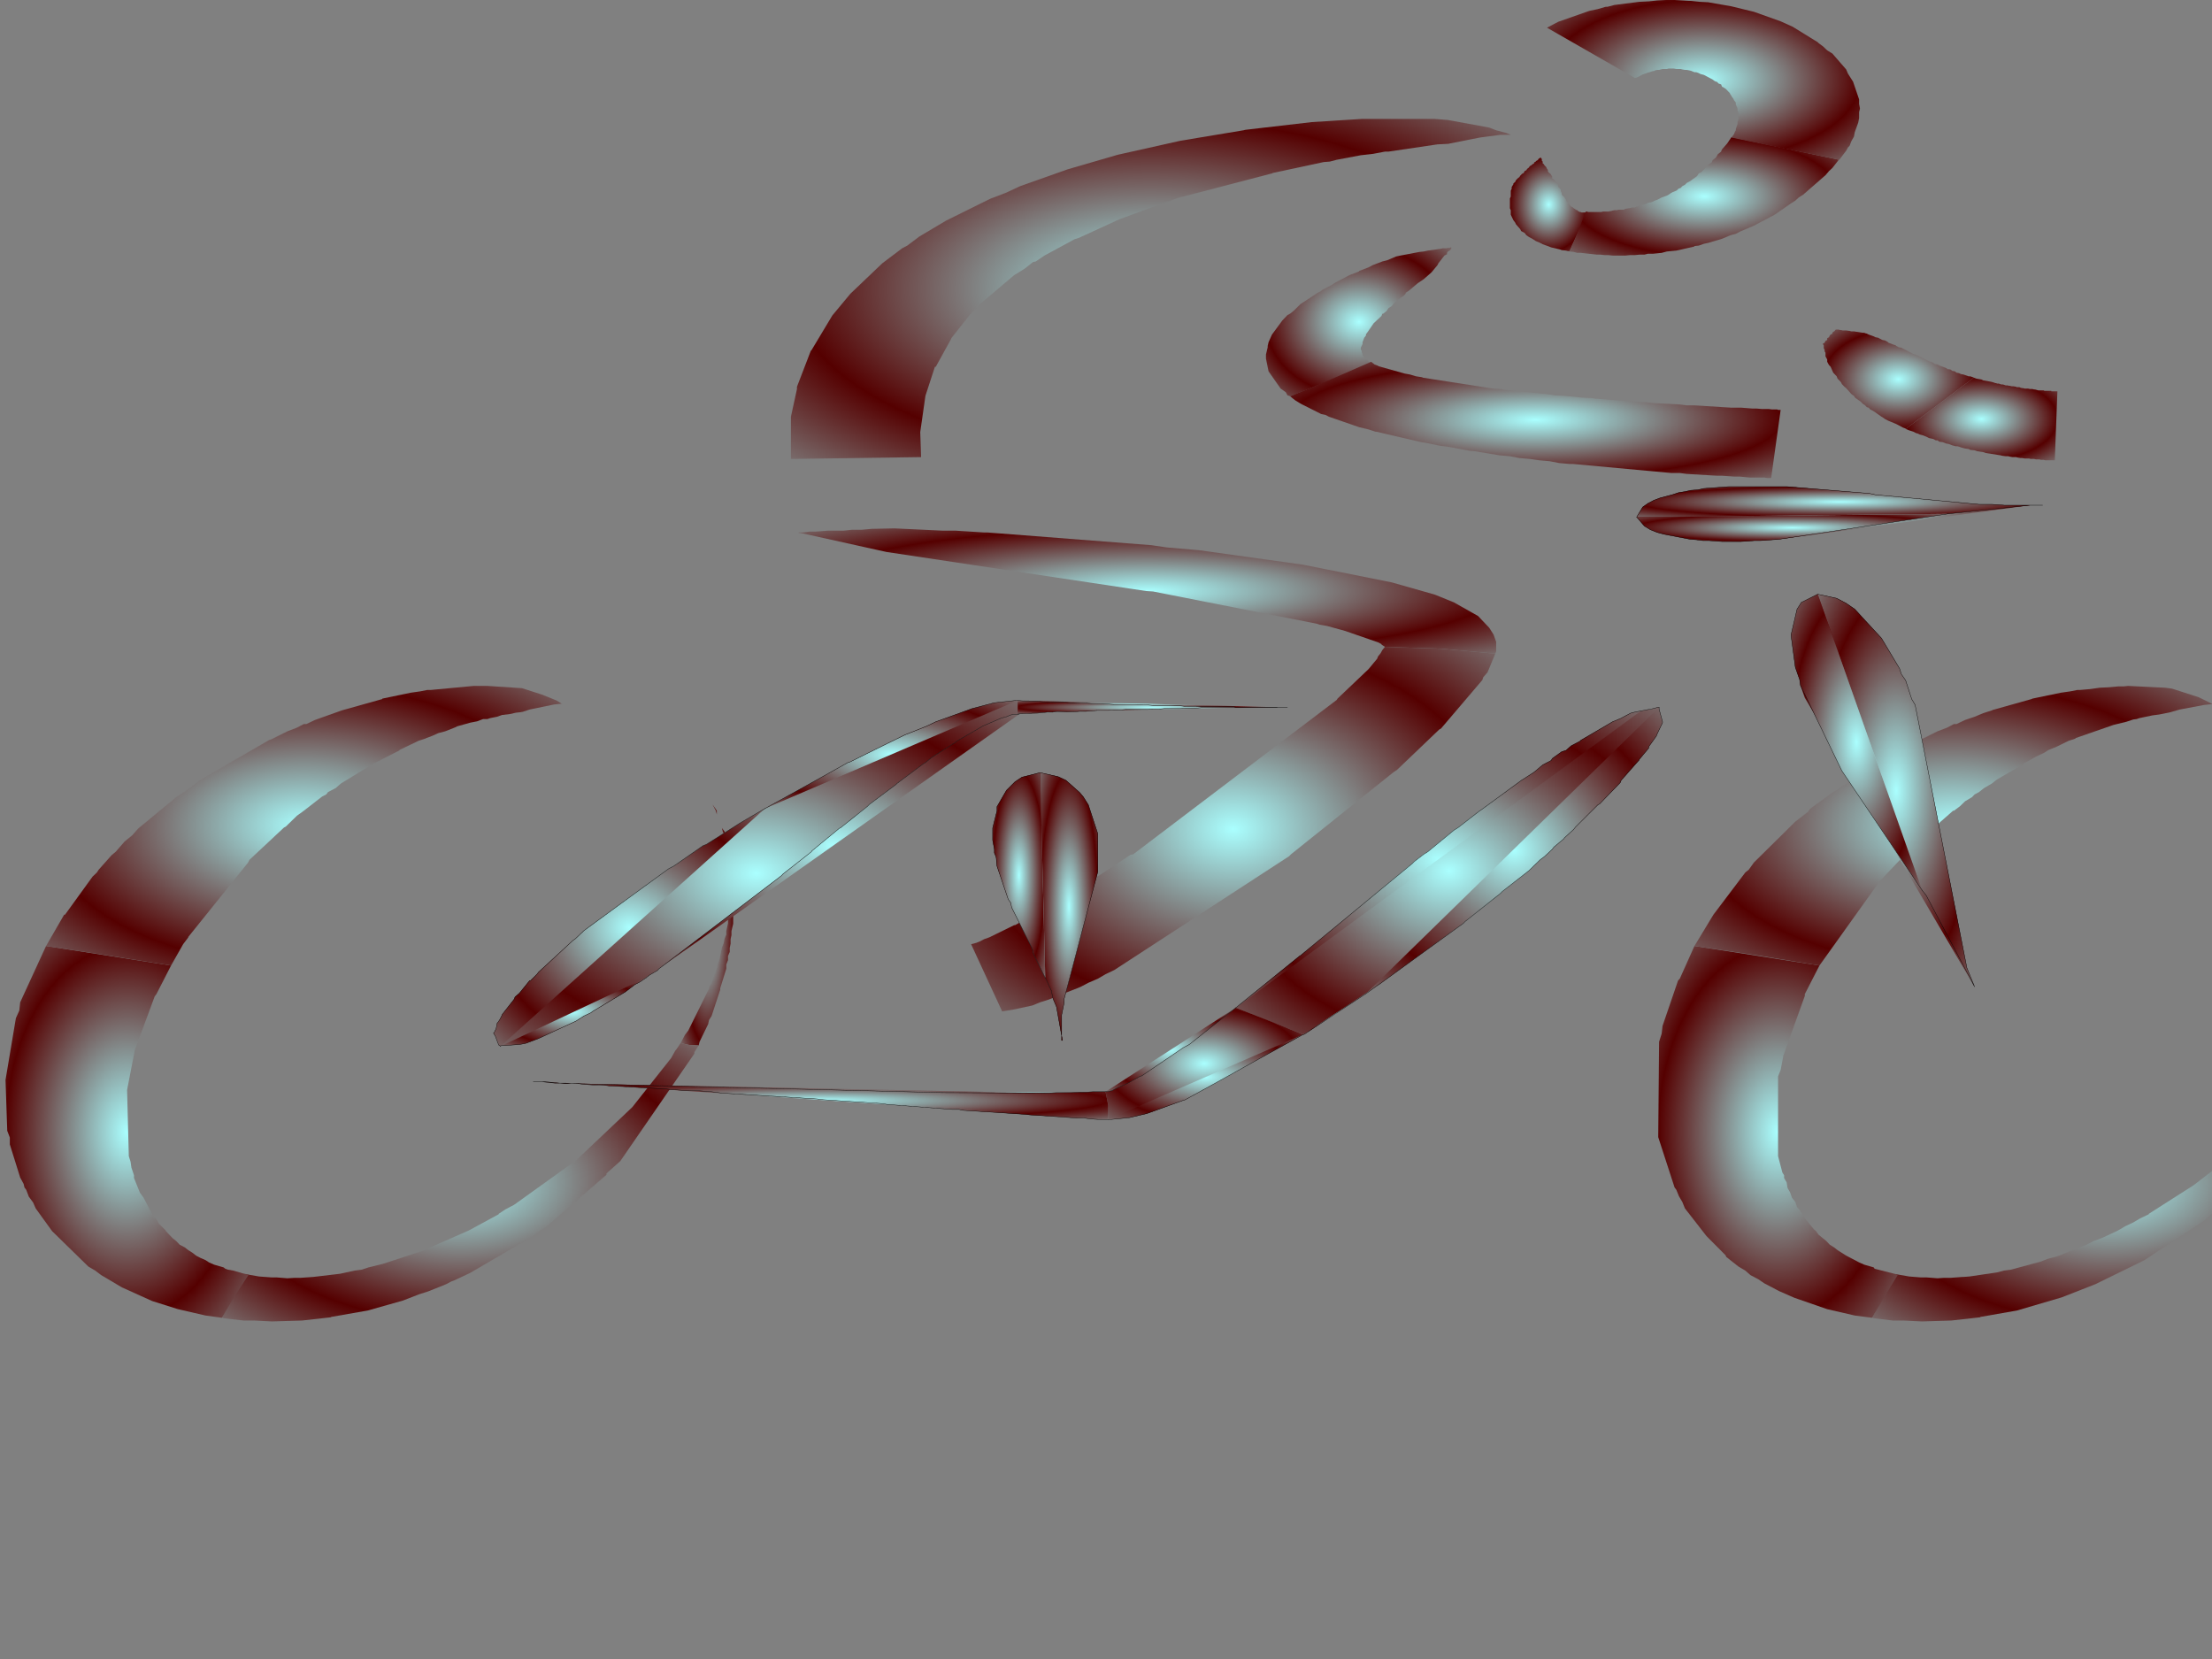 <?xml version="1.0"?><svg width="800" height="600" xmlns="http://www.w3.org/2000/svg">
 <rect width="100%" height="100%" fill="#808080" stroke="none"/>
 <title>Cyc6</title>
 <defs>
  <radialGradient spreadMethod="pad" id="svg_1">
   <stop offset="0" stop-color="#00ffff"/>
   <stop offset="1" stop-color="#ff0000"/>
  </radialGradient>
  <radialGradient r="0.5" cy="0.5" cx="0.5" spreadMethod="reflect" id="svg_2">
   <stop offset="0" stop-color="#00ffff"/>
   <stop offset="1" stop-color="#ff0000"/>
  </radialGradient>
  <radialGradient r="0.5" cy="0.5" cx="0.5" spreadMethod="pad" id="svg_3">
   <stop offset="0" stop-color="#00ffff"/>
   <stop offset="1" stop-color="#ff0000"/>
  </radialGradient>
  <radialGradient r="0.5" cy="0.5" cx="0.5" spreadMethod="reflect" id="svg_4">
   <stop offset="0" stop-color="#00ffff"/>
   <stop offset="1" stop-color="#ff0000"/>
  </radialGradient>
  <radialGradient spreadMethod="reflect" id="svg_5">
   <stop offset="0" stop-color="#00ff00"/>
   <stop offset="1" stop-color="#ff00ff"/>
  </radialGradient>
  <radialGradient spreadMethod="reflect" id="svg_6">
   <stop offset="0" stop-color="#ffff00"/>
   <stop offset="1" stop-color="#0000ff"/>
  </radialGradient>
  <radialGradient spreadMethod="reflect" id="svg_7">
   <stop offset="0" stop-color="#ff7f00"/>
   <stop offset="1" stop-color="#0080ff"/>
  </radialGradient>
  <radialGradient spreadMethod="pad" id="svg_8">
   <stop offset="0" stop-color="#7fff00"/>
   <stop offset="1" stop-color="#8000ff"/>
  </radialGradient>
  <radialGradient r="0.5" cy="0.5" cx="0.5" spreadMethod="repeat" id="svg_9">
   <stop offset="0" stop-color="#7fff00"/>
   <stop offset="1" stop-color="#8000ff"/>
  </radialGradient>
  <radialGradient r="0.5" cy="0.5" cx="0.5" spreadMethod="reflect" id="svg_10">
   <stop offset="0.504" stop-color="#7fff00"/>
   <stop offset="1" stop-color="#8000ff"/>
  </radialGradient>
  <radialGradient r="0.5" cy="0.5" cx="0.5" spreadMethod="reflect" id="svg_11">
   <stop offset="0.129" stop-color="#7fff00"/>
   <stop offset="1" stop-color="#8000ff"/>
  </radialGradient>
  <radialGradient spreadMethod="reflect" id="svg_12">
   <stop offset="0.316" stop-color="#ffff00"/>
   <stop offset="1" stop-color="#0000ff"/>
  </radialGradient>
  <radialGradient spreadMethod="pad" id="svg_14">
   <stop offset="0" stop-color="#ffff00"/>
   <stop offset="1" stop-color="#0000ff"/>
  </radialGradient>
  <radialGradient spreadMethod="pad" id="svg_15">
   <stop offset="0" stop-color="#ffff00"/>
   <stop offset="1" stop-color="#0000ff"/>
  </radialGradient>
  <radialGradient r="0.5" cy="0.5" cx="0.5" spreadMethod="reflect" id="svg_16">
   <stop offset="0.273" stop-color="#ffff00"/>
   <stop offset="1" stop-color="#0000ff"/>
  </radialGradient>
  <radialGradient r="0.5" cy="0.5" cx="0.5" spreadMethod="reflect" id="svg_17">
   <stop offset="0.113" stop-color="#ffff00"/>
   <stop offset="1" stop-color="#0000ff"/>
  </radialGradient>
  <radialGradient r="0.5" cy="0.5" cx="0.5" spreadMethod="reflect" id="svg_18">
   <stop offset="0" stop-color="#ffff00"/>
   <stop offset="1" stop-color="#0000ff"/>
  </radialGradient>
  <radialGradient r="0.5" cy="0.5" cx="0.5" spreadMethod="reflect" id="svg_19">
   <stop offset="0" stop-color="#ffff00"/>
   <stop offset="0.789" stop-color="#0000ff"/>
  </radialGradient>
  <radialGradient r="0.5" cy="0.5" cx="0.5" spreadMethod="reflect" id="svg_20">
   <stop offset="0" stop-color="#ffff00"/>
   <stop offset="0.477" stop-color="#0000ff"/>
  </radialGradient>
  <radialGradient r="0.5" cy="0.5" cx="0.5" spreadMethod="reflect" id="svg_21">
   <stop offset="0" stop-color="#ffff00"/>
   <stop offset="1" stop-color="#0000ff"/>
  </radialGradient>
  <radialGradient r="0.5" cy="0.5" cx="0.5" spreadMethod="pad" id="svg_22">
   <stop offset="0" stop-color="#ffff00"/>
   <stop offset="1" stop-color="#0000ff"/>
  </radialGradient>
  <radialGradient spreadMethod="pad" id="svg_23">
   <stop offset="0" stop-color="#ff0000"/>
   <stop offset="1" stop-color="#00ffff"/>
  </radialGradient>
  <radialGradient spreadMethod="pad" id="svg_24">
   <stop offset="0" stop-color="#bfbfbf"/>
   <stop offset="1" stop-color="#404040"/>
  </radialGradient>
  <radialGradient r="0.5" cy="0.5" cx="0.5" spreadMethod="reflect" id="svg_25">
   <stop offset="0" stop-color="#bfbfbf"/>
   <stop offset="1" stop-color="#404040"/>
  </radialGradient>
  <radialGradient spreadMethod="reflect" id="svg_26">
   <stop offset="0" stop-color="#7f7f7f"/>
   <stop offset="1" stop-color="#808080"/>
  </radialGradient>
  <radialGradient spreadMethod="reflect" id="svg_27">
   <stop offset="0" stop-color="#3f3f3f"/>
   <stop offset="1" stop-color="#c0c0c0"/>
  </radialGradient>
  <radialGradient spreadMethod="reflect" id="svg_28">
   <stop offset="0" stop-color="#000000"/>
   <stop offset="1" stop-color="#ffffff"/>
  </radialGradient>
  <radialGradient r="0.5" cy="0.5" cx="0.5" spreadMethod="reflect" id="svg_29">
   <stop offset="0" stop-color="#ffffff"/>
   <stop offset="1" stop-color="#000000"/>
  </radialGradient>
  <radialGradient spreadMethod="reflect" id="svg_30">
   <stop offset="0" stop-color="#aaffff"/>
   <stop offset="1" stop-color="#550000"/>
  </radialGradient>
 </defs>
 <g>
  <title>Layer 1</title>
  <g externalResourcesRequired="false" id="g3">
   <polygon fill="url(#svg_30)" id="polygon5" points="557.316,56.968 557.316,57.296 557.628,57.46 557.628,58.117 557.938,58.446 557.938,59.102 558.251,59.267 558.562,59.759 559.189,60.415 559.499,61.073 559.809,61.401 559.809,61.894 560.123,62.386 560.747,62.879 561.37,63.863 561.37,64.521 561.994,64.848 562.307,65.341 562.927,65.998 563.241,66.49 563.554,66.819 563.554,67.64 564.174,68.132 564.485,68.624 564.485,69.117 564.8,69.773 564.8,70.266 565.114,70.759 565.734,71.251 566.359,72.237 566.359,72.565 567.294,73.55 567.604,74.042 568.231,74.699 568.851,75.027 569.165,75.356 569.788,75.685 569.788,75.848 570.413,76.013 570.725,76.34 571.347,76.669 571.659,76.669 571.974,76.833 573.531,76.833 573.843,76.669 573.843,76.669 574.153,76.669 567.604,90.953 567.604,90.788 566.985,90.788 566.359,90.624 564.8,90.46 564.485,90.295 561.06,89.475 557.938,88.326 556.693,87.669 555.447,87.176 554.198,86.355 552.95,85.699 552.015,85.041 551.393,84.221 550.148,83.565 549.835,82.907 548.275,81.102 547.961,80.446 547.337,79.624 546.402,77.654 546.402,76.013 546.09,75.356 546.09,71.744 546.402,71.087 546.402,68.953 546.716,68.296 546.716,67.64 547.337,66.654 547.337,66.327 547.961,65.833 548.275,65.176 548.901,64.521 549.521,64.027 549.835,63.535 550.458,62.879 551.08,62.55 551.393,61.894 552.015,61.565 552.327,61.073 552.95,60.581 553.266,60.088 553.885,59.759 554.198,59.431 554.824,59.102 554.824,58.774 555.447,58.446 555.447,58.281 556.071,57.954 556.381,57.625 556.381,57.46 557.006,57.133 557.006,56.968 557.316,56.968 " clip-rule="evenodd" fill-rule="evenodd"/>
   <polygon fill="url(#svg_30)" id="polygon7" points="570.725,83.728 573.531,76.505 574.464,76.669 579.143,76.669 579.767,76.505 581.637,76.505 582.574,76.34 583.821,76.013 584.756,76.013 585.378,75.848 587.248,75.848 587.872,75.519 589.747,75.192 590.369,75.027 591.303,75.027 591.926,74.699 592.86,74.371 593.487,74.206 594.419,74.042 595.358,73.713 595.98,73.386 596.605,73.221 596.915,73.221 597.85,72.892 598.473,72.565 599.41,72.237 600.969,71.416 602.837,70.759 603.462,70.431 604.396,69.773 605.023,69.445 606.272,68.953 606.894,68.46 606.894,68.296 607.829,67.968 608.452,67.311 609.385,66.819 610.01,66.161 611.258,65.506 613.754,63.7 614.376,62.714 615.623,62.058 615.623,61.894 617.182,60.415 617.807,59.595 619.054,58.774 619.364,57.954 620.611,56.968 621.236,55.82 622.482,54.833 622.482,54.669 622.796,54.013 624.667,51.879 626.224,49.581 665.2,57.789 664.889,57.954 662.707,60.744 661.457,61.894 660.21,63.371 652.106,70.431 650.543,71.416 649.297,72.565 647.741,73.55 647.741,73.55 641.816,77.654 634.02,81.759 632.771,82.251 632.459,82.415 629.344,83.728 627.785,84.549 625.912,85.041 622.796,86.355 617.807,87.832 616.246,88.161 614.376,88.818 612.817,88.982 612.817,89.146 606.272,90.624 602.837,90.953 600.969,91.445 597.85,91.773 595.98,91.773 594.736,92.101 592.86,92.101 591.303,92.265 589.432,92.265 587.872,92.43 583.199,92.43 581.637,92.265 580.39,92.265 578.831,92.101 577.584,92.101 571.659,91.445 570.413,91.445 569.165,91.117 567.604,90.953 570.725,83.728 570.725,83.728 " clip-rule="evenodd" fill-rule="evenodd"/>
   <polygon fill="url(#svg_30)" id="polygon9" points="645.867,53.848 626.224,49.745 627.158,48.431 627.469,47.61 627.785,47.118 627.785,46.626 628.407,44.82 628.407,44.162 628.719,43.178 628.719,40.551 628.407,40.058 628.407,39.237 627.785,37.76 627.785,37.103 627.158,36.282 626.846,35.625 626.224,34.805 626.224,34.641 625.912,34.312 625.599,33.655 624.353,32.342 623.733,31.85 622.796,31.357 622.482,30.536 621.548,30.208 620.922,29.551 620.611,29.551 619.989,29.223 619.364,28.73 616.246,27.089 615,26.761 614.376,26.431 613.441,26.103 612.817,26.103 612.817,26.103 611.571,25.611 610.946,25.447 610.01,25.282 609.385,25.282 608.452,25.118 607.829,24.955 606.272,24.955 605.335,24.79 603.462,24.79 602.837,24.955 601.282,24.955 600.034,25.282 599.41,25.282 598.473,25.447 598.473,25.611 597.537,25.775 596.605,26.103 595.98,26.268 594.109,26.924 592.239,27.909 591.303,28.238 559.499,10.015 563.554,7.881 574.777,3.94 577.896,3.283 580.7,2.463 581.323,2.463 583.821,1.806 592.86,0.656 596.293,0.492 599.41,0.164 602.528,0 605.645,0 610.946,0.328 611.571,0.328 614.688,0.656 617.807,0.821 626.224,2.298 634.33,4.269 643.995,7.716 648.364,9.686 657.404,15.269 657.716,15.596 659.277,16.745 660.834,18.223 662.707,19.372 667.694,25.118 668.318,26.596 670.19,29.551 672.37,35.955 672.37,37.596 672.682,39.237 672.37,40.551 672.37,42.685 672.058,44.327 670.813,47.774 670.502,49.416 669.566,51.058 668.941,52.7 668.318,53.356 667.694,54.506 665.2,57.789 645.867,53.848 645.867,53.848 " clip-rule="evenodd" fill-rule="evenodd"/>
   <polygon fill="url(#svg_30)" id="polygon11" points="546.402 48.76 542.662 48.76 535.179 49.745 523.642 52.043 523.328 52.043 519.899 52.208 502.129 54.834 500.881 54.834 496.514 55.654 492.151 56.148 483.419 57.789 480.927 58.446 478.742 58.61 460.345 62.55 460.033 62.714 426.049 71.58 421.995 73.057 421.372 73.221 404.846 79.296 390.191 86.027 388.633 86.519 377.719 92.43 374.602 94.565 373.667 94.728 370.548 97.191 366.807 99.489 354.023 110.325 352.152 112.458 351.218 113.279 344.046 122.309 344.046 122.473 338.433 132.654 338.122 132.654 334.691 143.16 332.819 156.293 333.132 165.322 286.051 165.979 286.051 150.711 288.233 140.697 288.233 139.876 293.221 126.906 293.535 126.579 301.017 114.101 307.565 106.22 319.1 95.22 326.273 89.803 328.145 88.818 332.509 85.534 342.174 79.788 358.077 71.908 363.688 69.773 368.989 67.311 386.137 61.237 404.224 55.983 426.986 50.895 426.986 50.895 449.745 47.118 450.37 46.954 474.38 44.162 492.463 43.014 518.966 43.014 523.018 43.341 523.328 43.341 538.61 46.133 541.102 47.118 544.843 48.103 546.402 48.76 546.402 48.76" clip-rule="evenodd" fill-rule="evenodd"/>
   <polygon fill="url(#svg_30)" id="polygon13" points="288.857,192.739 288.857,192.575 290.415,192.575 292.911,192.247 295.094,192.247 299.458,191.919 305.071,191.919 308.188,191.592 311.619,191.592 315.361,191.263 323.467,191.098 340.928,191.919 345.605,191.919 355.894,192.575 357.14,192.575 416.382,197.174 421.995,197.993 433.532,198.978 471.261,204.232 503.378,210.635 518.966,215.067 525.828,217.859 534.554,222.784 538.61,227.052 540.166,229.515 541.102,232.141 541.102,235.589 540.791,236.41 521.148,234.605 500.881,233.947 499.634,233.126 499.634,232.962 498.387,232.305 486.539,228.202 479.991,226.396 477.186,225.903 476.25,225.574 417.008,213.917 414.513,213.754 320.66,199.636 289.481,192.739 288.857,192.739 288.857,192.739 " clip-rule="evenodd" fill-rule="evenodd"/>
   <polygon fill="url(#svg_30)" id="polygon15" points="521.148 234.605 540.791 236.41 537.986 243.142 536.428 244.948 536.114 245.931 521.148 263.498 520.526 263.828 505.247 278.438 504 279.259 466.893 308.974 466.27 309.631 402.977 350.839 399.858 352.316 397.052 353.96 393.621 355.437 390.815 356.915 379.278 361.512 376.161 362.497 373.355 363.647 366.495 365.123 362.441 365.78 351.218 341.482 353.088 340.989 354.335 340.497 355.894 339.677 357.763 339.018 366.807 334.587 367.12 334.587 374.914 330.155 378.032 328.676 387.074 323.424 388.633 322.275 390.191 321.452 408.9 309.138 409.836 308.974 483.419 253.155 483.731 252.664 494.955 241.992 498.075 238.216 498.387 237.395 499.321 236.246 499.946 235.096 500.881 233.947 521.148 234.605" clip-rule="evenodd" fill-rule="evenodd"/>
   <polygon fill="url(#svg_30)" id="polygon17" points="525.201,89.475 524.889,89.475 524.889,89.967 524.265,90.624 523.642,90.953 523.328,91.445 523.328,91.937 522.395,92.43 520.216,95.22 519.899,95.878 517.717,98.504 514.912,100.967 512.726,102.445 509.613,105.072 508.363,105.893 508.363,106.22 507.742,106.876 505.247,108.683 504.312,109.503 503.378,110.653 502.129,111.474 501.504,112.458 500.257,113.444 499.946,113.444 499.634,114.264 496.827,116.891 494.333,120.504 494.023,120.831 494.023,121.325 493.396,122.145 492.776,123.786 492.776,124.444 492.151,125.757 492.151,126.413 492.463,126.906 492.463,127.399 492.776,128.054 492.776,128.384 493.086,128.877 493.396,129.206 493.396,129.698 494.955,130.518 494.955,130.846 495.267,130.846 496.514,131.503 466.582,143.324 466.27,143.16 465.648,142.996 465.023,141.846 463.154,140.534 458.786,134.294 457.854,129.698 457.854,128.219 458.475,125.592 458.475,125.1 458.786,123.786 460.033,120.996 463.777,115.906 465.648,113.937 466.582,113.444 467.828,112.458 470.324,109.996 476.56,105.893 477.807,105.236 478.118,104.907 481.548,103.102 483.108,102.116 488.097,99.489 491.529,98.176 491.529,98.012 494.955,96.699 496.514,95.878 499.946,94.565 501.816,94.072 504.934,92.758 506.491,92.43 506.491,92.43 513.353,91.117 514.912,90.953 516.47,90.624 521.148,89.967 521.772,89.803 523.018,89.803 523.642,89.64 524.265,89.64 524.579,89.475 525.201,89.475 " clip-rule="evenodd" fill-rule="evenodd"/>
   <polygon fill="url(#svg_30)" id="polygon19" points="481.237,137.249 495.893,130.846 497.142,131.831 498.075,132.159 498.701,132.488 508.052,135.115 509.923,135.444 512.106,136.1 514.287,136.428 514.602,136.592 539.855,140.534 542.662,140.697 544.534,141.025 560.437,142.667 562.307,142.996 565.734,143.16 572.284,143.815 575.711,143.981 576.65,144.144 593.487,145.457 595.358,145.457 598.161,145.787 607.516,146.279 610.01,146.606 612.817,146.606 625.912,147.429 629.655,147.429 633.708,147.756 635.269,147.756 637.137,147.92 639.633,147.92 640.88,148.085 642.751,148.085 643.063,148.249 643.995,148.249 640.565,172.875 639.007,172.875 638.072,172.712 632.771,172.712 629.344,172.383 627.469,172.383 622.796,172.054 620.922,172.054 610.01,171.397 607.516,171.068 604.396,171.068 568.851,167.785 567.604,167.785 563.864,167.458 560.437,166.8 556.693,166.472 553.266,165.979 549.521,165.651 546.09,164.995 542.352,164.666 533.307,163.189 531.436,163.024 524.579,161.711 520.836,161.218 515.225,160.069 513.976,159.904 497.765,156.129 497.455,156.129 494.955,155.309 491.529,154.487 480.616,150.711 479.367,150.055 477.807,149.726 470.636,146.115 468.455,144.802 466.582,143.324 481.237,137.249 481.237,137.249 " clip-rule="evenodd" fill-rule="evenodd"/>
   <polygon fill="url(#svg_30)" id="polygon21" points="664.266,119.191 664.266,119.191 664.889,119.191 665.51,119.354 665.826,119.354 666.447,119.518 667.694,119.518 668.941,119.682 669.566,119.847 670.502,119.847 673.615,120.339 674.243,120.339 674.553,120.504 675.18,120.668 675.805,120.996 677.671,121.653 678.294,121.981 679.23,122.145 680.793,122.965 681.725,123.13 682.662,123.623 682.972,123.952 685.156,124.772 685.467,124.772 685.779,125.1 686.716,125.592 687.651,125.757 692.013,128.054 692.641,128.219 693.885,128.712 697.316,130.518 699.188,131.175 699.498,131.503 699.811,131.667 700.745,131.831 701.679,132.324 703.551,132.981 704.178,133.308 704.178,133.473 705.421,133.637 706.046,134.13 706.979,134.294 707.603,134.786 708.539,134.951 709.164,135.28 710.1,135.444 711.969,136.1 712.594,136.1 713.525,136.428 713.841,136.592 689.209,155.144 689.209,155.144 689.209,154.979 688.273,154.651 685.779,153.338 682.972,152.188 681.725,151.532 680.793,150.876 680.476,150.711 677.671,148.742 676.426,148.085 675.805,147.429 675.18,147.263 674.553,146.606 673.615,145.951 672.995,145.294 671.125,143.981 670.813,143.652 670.502,143.16 669.566,142.503 667.694,140.368 667.069,139.876 666.135,138.891 665.826,138.234 664.579,136.921 664.266,136.1 663.017,134.786 662.079,132.654 661.457,131.996 660.834,130.846 660.834,130.027 660.21,128.877 660.21,127.563 659.9,127.071 659.9,126.579 659.587,125.921 659.587,124.936 659.277,124.444 659.277,124.279 659.9,123.952 660.21,123.295 660.834,122.965 660.834,122.309 661.457,121.981 661.768,121.325 662.079,120.996 662.707,120.668 662.707,120.339 663.017,120.01 663.328,119.847 663.642,119.518 663.642,119.518 663.953,119.191 664.266,119.191 " clip-rule="evenodd" fill-rule="evenodd"/>
   <polygon fill="url(#svg_30)" id="polygon23" points="701.679,145.787 713.841,136.592 714.774,136.921 716.648,137.249 717.271,137.578 720.075,138.071 720.7,138.234 721.636,138.561 721.948,138.561 722.261,138.727 722.883,138.727 723.82,139.055 724.441,139.055 725.377,139.383 726.001,139.383 726.623,139.548 726.937,139.548 727.561,139.712 728.184,139.712 729.118,139.876 729.43,140.04 730.365,140.04 730.677,140.205 731.301,140.368 731.614,140.368 732.237,140.534 733.484,140.534 734.11,140.697 735.041,140.697 735.666,140.861 735.978,140.861 737.227,141.189 739.097,141.189 739.409,141.354 741.901,141.354 741.901,141.517 744.088,141.517 743.149,166.472 739.72,166.472 739.097,166.308 738.163,166.308 737.539,166.143 736.288,166.143 735.666,165.979 734.419,165.979 733.796,165.815 732.237,165.815 731.301,165.651 730.677,165.651 729.74,165.486 729.118,165.322 727.873,165.322 726.937,165.158 726.313,164.995 725.377,164.995 724.13,164.831 723.505,164.666 718.205,163.845 717.271,163.517 715.088,163.189 714.154,162.86 712.594,162.695 711.969,162.368 710.724,162.205 709.478,161.875 708.539,161.547 707.915,161.383 707.292,161.383 706.046,161.054 704.799,160.561 703.864,160.397 702.615,159.904 701.367,159.741 700.745,159.249 700.122,159.249 699.188,158.757 697.628,158.428 696.691,157.935 695.442,157.442 694.198,157.115 693.573,156.786 692.951,156.622 692.013,156.129 690.453,155.636 689.209,155.144 701.679,145.787 701.679,145.787 " clip-rule="evenodd" fill-rule="evenodd"/>
   <polygon fill="url(#svg_30)" id="polygon25" points="256.119,287.632 256.429,288.78 257.364,289.767 257.676,290.916 259.236,293.214 259.236,294.529 260.483,296.825 261.106,299.452 262.043,300.766 262.665,303.229 262.665,304.542 263.287,305.692 263.914,308.484 263.914,309.795 264.224,310.616 264.224,311.11 264.536,312.423 264.536,313.901 265.16,316.689 265.16,320.796 265.472,322.111 265.472,328.019 265.16,329.498 265.16,334.094 264.536,336.722 264.536,338.198 264.224,339.677 264.224,341.317 263.914,342.796 263.914,344.273 263.287,345.75 263.287,347.229 262.665,348.869 262.665,350.349 260.483,357.408 260.483,357.9 257.364,367.422 256.429,368.899 256.119,370.375 253,376.778 252.688,378.094 249.258,377.929 246.14,377.271 247.699,374.317 248.946,372.675 256.429,357.571 256.429,357.08 257.054,356.091 257.676,354.617 257.989,353.139 259.236,350.02 259.548,348.542 260.17,347.064 261.106,342.63 261.728,341.153 262.043,339.513 262.665,338.035 262.665,336.722 263.287,333.931 263.287,332.286 263.914,329.334 263.914,328.019 264.224,326.378 264.224,315.214 263.914,313.901 263.914,310.616 263.287,308.484 263.287,307.169 262.665,305.855 262.665,304.706 262.043,302.08 261.418,300.766 260.483,296.825 259.236,294.529 258.923,293.214 257.676,290.916 257.364,289.767 256.429,288.78 256.119,287.632 256.119,287.632 " clip-rule="evenodd" fill-rule="evenodd"/>
   <polygon fill="url(#svg_30)" id="polygon27" points="249.258,377.929 252.688,378.094 251.129,380.554 251.129,381.048 224.313,419.959 219.326,424.389 219.326,424.882 197.81,443.436 195.005,445.239 192.51,447.211 170.062,460.345 164.135,463.134 163.2,463.461 161.33,464.449 154.783,467.076 151.665,468.06 145.741,470.357 132.957,473.971 119.861,476.269 119.549,476.432 109.261,477.583 98.347,477.911 91.799,477.583 88.057,477.583 80.885,476.759 80.573,476.596 80.263,476.596 88.994,460.837 93.67,461.657 98.035,461.986 99.907,461.986 103.96,462.314 106.453,462.149 108.636,462.149 113.313,461.821 113.313,461.821 122.979,460.673 128.279,459.522 130.774,459.194 133.268,458.374 138.57,457.062 152.599,452.462 169.438,445.075 180.35,439.164 180.35,439 182.845,437.359 185.963,435.716 206.542,420.942 207.164,420.778 228.679,400.42 242.71,382.689 244.27,379.898 244.582,379.569 246.14,377.271 249.258,377.929 249.258,377.929 " clip-rule="evenodd" fill-rule="evenodd"/>
   <polygon fill="url(#svg_30)" id="polygon29" points="84.94 468.716 80.263 476.596 74.338 475.776 64.361 473.476 55.006 470.524 44.094 465.597 36.61 461.164 34.429 459.522 31.934 458.046 18.837 445.239 12.913 437.032 11.977 434.896 10.419 432.764 9.484 430.301 8.86 429.481 8.547 428.165 7.301 425.868 3.559 413.882 3.559 411.419 2.624 408.958 2 390.57 5.742 368.242 6.99 365.451 7.301 362.497 16.656 342.137 16.656 342.137 61.865 349.198 56.565 359.539 55.942 360.363 48.77 379.735 45.965 394.18 46.587 418.15 47.211 420.122 47.524 422.258 48.46 425.046 48.46 426.032 50.642 431.448 51.889 433.092 55.32 439.66 56.565 440.972 57.501 442.612 59.684 444.747 59.996 445.239 62.49 447.867 63.737 448.851 64.985 450.166 66.856 451.15 68.1 452.135 69.662 453.119 70.908 454.105 72.469 454.926 74.338 455.746 75.584 456.567 77.456 457.39 80.885 458.374 81.51 458.866 82.444 459.194 84.315 459.522 87.745 460.509 89.928 461.001 84.94 468.716 84.94 468.716" clip-rule="evenodd" fill-rule="evenodd"/>
   <polygon fill="url(#svg_30)" id="polygon31" points="39.104 345.584 16.656 342.137 23.203 330.81 23.513 330.81 33.492 317.02 35.049 315.542 35.676 314.556 40.352 309.304 41.911 307.989 45.029 304.377 47.834 302.08 50.017 299.618 63.737 288.289 66.231 286.648 66.856 286.319 72.469 282.051 97.412 267.603 98.035 267.439 103.96 264.483 107.389 263.171 109.885 261.857 110.819 261.857 113.936 260.379 123.602 256.931 138.258 252.827 138.258 252.664 148.547 250.53 151.977 250.037 154.473 249.543 155.719 249.543 171.307 248.067 176.298 248.067 188.77 248.887 195.942 251.186 201.241 253.319 203.111 254.471 203.424 254.471 200.306 254.798 191.576 256.602 189.082 257.424 188.144 257.588 186.587 257.754 184.404 258.246 181.599 258.574 179.725 259.229 177.232 259.723 176.298 260.05 174.739 260.05 172.556 260.872 170.062 261.366 165.384 262.678 164.759 263.005 161.02 264.483 158.526 265.141 156.341 266.125 154.157 266.946 153.847 267.11 151.352 267.931 144.495 271.215 144.495 271.379 134.827 276.304 123.292 283.363 121.421 285.005 118.612 286.483 117.991 287.303 116.432 288.125 109.885 293.214 109.885 293.214 107.389 295.02 103.335 298.96 102.713 299.288 90.24 310.945 89.616 312.095 68.1 338.855 68.1 339.018 66.231 341.482 61.865 349.198 39.104 345.584 39.104 345.584" clip-rule="evenodd" fill-rule="evenodd"/>
   <polygon fill="url(#svg_30)" id="polygon33" points="852.591,287.632 855.709,293.214 856.021,294.529 857.266,296.825 857.894,299.452 858.516,300.766 859.452,304.542 860.075,305.692 860.075,307.169 860.387,308.484 860.387,309.795 860.698,310.616 861.009,311.11 861.322,312.423 861.322,313.901 861.943,316.689 861.943,334.094 861.322,336.722 861.322,338.198 860.387,342.796 860.387,344.273 860.075,345.75 860.075,347.229 858.516,351.825 858.516,353.467 857.266,356.42 857.266,357.408 856.955,357.9 856.643,359.705 855.398,362.66 855.086,364.303 851.344,373.66 850.409,375.138 849.162,378.094 846.044,377.929 842.926,377.271 843.55,375.63 846.356,371.198 846.978,369.718 847.916,368.242 848.538,366.599 849.473,365.123 850.099,363.647 851.969,360.691 852.279,359.048 853.218,357.571 853.218,357.08 858.516,341.153 858.516,339.513 859.141,338.035 860.075,333.931 860.075,330.81 860.387,329.334 860.387,328.019 860.698,326.378 860.698,323.751 861.009,322.111 861.009,318.005 860.698,316.689 860.698,315.214 860.387,313.901 860.387,310.616 860.075,309.795 860.075,307.169 859.452,305.855 857.894,299.452 857.266,298.304 856.643,295.84 852.591,287.632 852.591,287.632 " clip-rule="evenodd" fill-rule="evenodd"/>
   <polygon fill="url(#svg_30)" id="polygon35" points="846.044 377.929 849.162 378.094 847.916 380.554 847.916 381.048 834.819 402.555 834.194 403.046 832.947 405.182 818.607 422.258 816.111 424.389 815.797 424.882 797.092 441.464 775.576 455.746 757.803 464.449 745.645 469.21 729.43 473.971 716.336 476.269 716.024 476.432 705.734 477.583 695.132 477.911 688.273 477.583 684.53 477.583 677.671 476.759 677.359 476.596 677.047 476.596 685.779 460.837 690.453 461.657 694.51 461.986 696.691 461.986 700.745 462.314 702.929 462.149 705.421 462.149 709.788 461.821 710.1 461.821 712.282 461.657 722.261 460.182 724.752 459.522 727.251 459.194 738.163 456.239 740.656 455.254 743.774 454.434 745.645 453.778 746.267 453.449 754.686 450.166 757.18 448.851 760.301 447.702 765.912 445.075 768.719 443.436 771.523 442.119 774.019 440.644 777.138 439.164 777.138 439 793.35 428.657 803.329 420.942 803.639 420.778 824.844 400.912 842.926 377.271 846.044 377.929 846.044 377.929" clip-rule="evenodd" fill-rule="evenodd"/>
   <polygon fill="url(#svg_30)" id="polygon37" points="681.725,468.716 677.047,476.596 670.813,475.776 660.834,473.476 648.986,469.373 643.373,466.909 638.072,464.121 635.891,462.642 633.083,461.164 631.214,459.522 628.719,458.046 624.353,454.599 624.042,453.942 617.182,447.046 609.385,437.032 608.452,434.733 607.206,432.6 606.272,430.301 605.645,429.481 599.722,411.255 600.034,376.778 600.969,373.823 601.282,371.035 606.894,354.617 607.516,353.96 612.817,342.137 612.817,342.137 658.03,349.198 652.73,359.539 652.73,360.199 644.931,381.87 644.931,382.033 643.995,386.957 643.063,389.257 643.063,418.15 644.62,424.062 645.244,425.046 645.244,426.032 646.18,427.673 646.494,429.644 647.427,431.284 648.051,433.092 649.297,434.733 649.921,436.539 651.17,438.016 653.04,440.972 656.155,444.747 656.783,445.239 657.716,446.555 660.523,448.851 661.768,450.166 663.328,451.15 664.579,452.135 667.694,454.105 672.37,456.567 674.243,457.39 677.671,458.374 677.983,458.866 686.401,461.001 681.725,468.716 681.725,468.716 " clip-rule="evenodd" fill-rule="evenodd"/>
   <polygon fill="url(#svg_30)" id="polygon39" points="635.891,345.584 612.817,342.137 619.679,330.81 619.679,330.81 631.214,315.542 632.459,314.556 634.33,311.93 649.297,297.155 653.975,293.543 654.599,292.556 662.707,286.648 663.328,286.319 684.219,272.693 694.198,267.603 694.51,267.603 700.745,264.483 704.178,263.171 706.668,261.857 707.603,261.857 710.724,260.379 714.154,259.229 717.271,257.918 720.387,256.931 720.7,256.766 734.731,252.827 735.041,252.664 745.335,250.53 748.762,250.037 751.258,249.543 752.193,249.543 755.934,249.216 759.362,248.723 762.794,248.559 766.222,248.231 768.096,248.231 769.651,248.067 783.06,248.723 785.555,249.05 795.221,252.171 800.21,254.634 797.092,254.962 788.359,256.602 784.932,257.588 780.878,258.41 778.384,258.739 773.708,259.723 772.773,260.05 771.523,260.214 769.029,261.036 764.351,262.185 750.636,266.946 750.636,267.11 748.137,267.931 743.774,270.065 740.966,271.215 740.656,271.379 739.097,272.365 736.288,273.678 731.924,276.141 731.614,276.469 722.261,281.886 720.387,283.363 717.581,285.005 715.713,286.483 714.154,287.303 713.215,288.289 710.724,289.767 708.854,291.572 706.668,293.214 706.356,293.214 699.811,298.96 699.188,299.288 693.264,304.706 692.641,305.527 691.08,306.841 679.854,318.659 658.03,349.198 635.891,345.584 635.891,345.584 " clip-rule="evenodd" fill-rule="evenodd"/>
   <polygon fill="url(#svg_30)" id="polygon41" points="600.034,255.782 600.034,256.438 601.282,261.036 601.282,261.366 599.099,265.962 599.099,266.125 596.293,270.065 596.293,270.557 592.86,274.663 592.86,274.827 586.313,282.215 586.001,283.035 578.521,290.751 577.896,291.081 569.788,299.125 569.165,299.946 565.734,303.064 565.734,303.229 561.994,306.348 561.37,307.169 558.562,309.795 557.006,310.945 552.95,314.884 543.287,322.439 542.662,323.095 529.876,333.274 529.253,333.931 498.701,356.091 498.387,356.257 471.571,374.154 471.261,374.154 446.939,364.466 470.014,345.75 470.324,345.584 510.859,312.259 511.48,311.6 514.912,308.974 516.47,307.989 525.828,300.274 527.386,299.288 535.179,293.214 535.489,293.05 550.458,282.051 550.768,281.886 554.824,279.259 557.938,276.632 561.06,274.991 561.37,274.334 564.8,271.873 566.359,271.379 568.231,269.737 571.659,267.931 571.659,267.766 583.199,261.036 586.001,259.886 589.747,257.918 590.992,257.588 597.85,256.275 599.722,255.782 600.034,255.782 " clip-rule="evenodd" fill-rule="evenodd"/>
   <polyline id="polyline43" points="600.034,255.782 600.034,256.438 601.282,261.036 601.282,261.366 599.099,265.962 599.099,266.125 596.293,270.065 596.293,270.557 592.86,274.663 592.86,274.827 586.313,282.215 586.001,283.035 578.521,290.751 577.896,291.081 569.788,299.125 569.165,299.946 565.734,303.064 565.734,303.229 561.994,306.348 561.37,307.169 558.562,309.795 557.006,310.945 552.95,314.884 543.287,322.439 542.662,323.095 529.876,333.274 529.253,333.931 498.701,356.091 498.387,356.257 494.023,359.376 " stroke-miterlimit="10" stroke-linecap="square" stroke-width="0.121" stroke="#000000" fill="url(#svg_30)"/>
   <polyline id="polyline45" points="494.023,359.376 471.571,374.154 471.261,374.154 " stroke-miterlimit="10" stroke-linecap="square" stroke-width="0.121" stroke="#000000" fill="url(#svg_30)"/>
   <polyline id="polyline47" points="446.939,364.466 470.014,345.75 470.324,345.584 510.859,312.259 511.48,311.6 514.912,308.974 516.47,307.989 525.828,300.274 527.386,299.288 535.179,293.214 535.489,293.05 550.458,282.051 550.768,281.886 554.824,279.259 557.938,276.632 561.06,274.991 561.37,274.334 564.8,271.873 566.359,271.379 568.231,269.737 571.659,267.931 571.659,267.766 583.199,261.036 586.001,259.886 589.747,257.918 590.992,257.588 593.487,257.097 " stroke-miterlimit="10" stroke-linecap="square" stroke-width="0.121" stroke="#000000" fill="url(#svg_30)"/>
   <polyline id="polyline49" points="593.487,257.097 597.85,256.275 599.722,255.782 600.034,255.782 " stroke-miterlimit="10" stroke-linecap="square" stroke-width="0.121" stroke="#000000" fill="url(#svg_30)"/>
   <polygon fill="url(#svg_30)" id="polygon51" points="459.101,369.228 471.261,374.154 428.544,397.793 427.92,397.957 414.824,402.719 408.587,404.195 402.04,404.852 400.791,404.852 400.791,399.764 399.858,394.84 402.04,394.509 403.911,393.525 407.653,391.884 412.33,389.257 412.953,389.091 427.92,378.914 430.103,377.764 446.939,364.466 459.101,369.228 459.101,369.228 " clip-rule="evenodd" fill-rule="evenodd"/>
   <polyline id="polyline53" points="471.261,374.154 428.544,397.793 427.92,397.957 414.824,402.719 408.587,404.195 402.04,404.852 400.791,404.852 " stroke-miterlimit="10" stroke-linecap="square" stroke-width="0.121" stroke="#000000" fill="url(#svg_30)"/>
   <polyline id="polyline55" points="399.858,394.84 402.04,394.509 403.911,393.525 407.653,391.884 412.33,389.257 412.953,389.091 427.92,378.914 430.103,377.764 446.939,364.466 " stroke-miterlimit="10" stroke-linecap="square" stroke-width="0.121" stroke="#000000" fill="url(#svg_30)"/>
   <polygon fill="url(#svg_30)" id="polygon57" points="400.791,399.764 400.791,404.852 397.052,404.852 394.558,404.687 392.063,404.359 389.568,404.359 372.421,403.212 371.172,403.046 348.41,401.571 346.852,401.24 344.358,401.24 320.974,399.435 318.788,399.107 296.341,397.628 295.716,397.464 261.106,395.332 257.364,394.84 253,394.509 249.258,394.509 244.894,394.18 244.27,394.18 241.151,393.852 220.261,392.705 217.455,392.376 214.336,392.376 211.531,392.212 209.037,391.884 204.671,391.884 202.487,391.719 200.617,391.719 195.942,391.227 192.822,391.227 197.187,391.227 202.487,391.719 204.671,391.719 206.542,391.884 378.655,395.332 382.086,395.168 387.697,395.168 390.504,395.003 392.687,395.003 395.181,394.84 399.858,394.84 400.791,399.764 400.791,399.764 " clip-rule="evenodd" fill-rule="evenodd"/>
   <polyline id="polyline59" points="400.791,404.852 397.052,404.852 394.558,404.687 392.063,404.359 389.568,404.359 372.421,403.212 371.172,403.046 348.41,401.571 346.852,401.24 344.358,401.24 320.974,399.435 318.788,399.107 296.341,397.628 295.716,397.464 261.106,395.332 257.364,394.84 253,394.509 249.258,394.509 244.894,394.18 244.27,394.18 241.151,393.852 220.261,392.705 217.455,392.376 214.336,392.376 211.531,392.212 209.037,391.884 " stroke-miterlimit="10" stroke-linecap="square" stroke-width="0.121" stroke="#000000" fill="url(#svg_30)"/>
   <polyline id="polyline61" points="209.037,391.884 204.671,391.884 202.487,391.719 200.617,391.719 195.942,391.227 192.822,391.227 197.187,391.227 202.487,391.719 204.671,391.719 206.542,391.884 340.928,395.168 " stroke-miterlimit="10" stroke-linecap="square" stroke-width="0.121" stroke="#000000" fill="url(#svg_30)"/>
   <polyline id="polyline63" points="340.928,395.168 378.655,395.332 382.086,395.168 387.697,395.168 390.504,395.003 392.687,395.003 395.181,394.84 399.858,394.84 " stroke-miterlimit="10" stroke-linecap="square" stroke-width="0.121" stroke="#000000" fill="url(#svg_30)"/>
   <polygon fill="url(#svg_30)" id="polygon65" points="180.974,378.421 180.662,378.094 180.35,377.929 179.103,374.645 178.478,373.66 178.791,373.331 179.415,372.019 179.725,370.541 179.725,370.211 180.662,368.899 181.599,367.093 181.599,366.927 185.963,361.346 186.275,360.528 187.833,359.212 191.576,354.617 191.888,354.617 194.381,352.153 194.693,351.66 207.164,340.169 208.1,339.513 211.218,336.557 241.776,314.229 243.645,313.242 254.247,305.855 255.495,305.363 267.654,297.645 267.654,297.645 306.63,275.812 307.253,275.648 327.207,265.797 335.003,262.678 338.433,261.036 351.529,256.275 359.636,254.14 367.43,253.319 368.054,253.319 368.054,255.782 368.679,258.246 366.495,258.41 365.562,258.574 364,259.229 362.129,259.723 355.582,262.514 345.917,268.095 345.605,268.425 336.874,274.005 334.691,275.812 334.068,276.141 324.401,283.363 324.091,283.691 314.424,290.916 313.802,291.572 304.134,299.288 303.512,299.618 293.535,307.824 293.535,307.989 283.244,316.033 282.622,316.689 238.344,350.349 237.722,351.005 234.917,352.645 231.484,355.107 229.616,356.091 226.185,358.719 214.336,365.78 213.713,366.271 211.218,367.422 208.412,369.228 194.693,375.63 190.329,377.271 189.705,377.437 187.833,377.764 183.157,378.094 181.911,378.094 180.974,378.257 180.974,378.421 180.974,378.421 " clip-rule="evenodd" fill-rule="evenodd"/>
   <polyline id="polyline67" points="180.974,378.421 180.662,378.094 180.35,377.929 179.103,374.645 178.478,373.66 178.791,373.331 179.415,372.019 179.725,370.541 179.725,370.211 180.662,368.899 181.599,367.093 181.599,366.927 185.963,361.346 186.275,360.528 187.833,359.212 191.576,354.617 191.888,354.617 194.381,352.153 194.693,351.66 207.164,340.169 208.1,339.513 211.218,336.557 241.776,314.229 243.645,313.242 254.247,305.855 255.495,305.363 267.654,297.645 267.654,297.645 276.696,292.393 " stroke-miterlimit="10" stroke-linecap="square" stroke-width="0.121" stroke="#000000" fill="url(#svg_30)"/>
   <polyline id="polyline69" points="276.696,292.393 306.63,275.812 307.253,275.648 327.207,265.797 335.003,262.678 338.433,261.036 351.529,256.275 359.636,254.14 367.43,253.319 368.054,253.319 " stroke-miterlimit="10" stroke-linecap="square" stroke-width="0.121" stroke="#000000" fill="url(#svg_30)"/>
   <polyline id="polyline71" points="368.679,258.246 366.495,258.41 365.562,258.574 364,259.229 362.129,259.723 355.582,262.514 345.917,268.095 345.605,268.425 336.874,274.005 334.691,275.812 334.068,276.141 324.401,283.363 324.091,283.691 314.424,290.916 313.802,291.572 304.134,299.288 303.512,299.618 293.535,307.824 293.535,307.989 283.244,316.033 282.622,316.689 238.344,350.349 237.722,351.005 234.917,352.645 233.668,353.632 " stroke-miterlimit="10" stroke-linecap="square" stroke-width="0.121" stroke="#000000" fill="url(#svg_30)"/>
   <polyline id="polyline73" points="233.668,353.632 231.484,355.107 229.616,356.091 226.185,358.719 214.336,365.78 213.713,366.271 211.218,367.422 208.412,369.228 194.693,375.63 190.329,377.271 189.705,377.437 187.833,377.764 183.157,378.094 181.911,378.094 180.974,378.257 180.974,378.421 " stroke-miterlimit="10" stroke-linecap="square" stroke-width="0.121" stroke="#000000" fill="url(#svg_30)"/>
   <polygon fill="url(#svg_30)" id="polygon75" points="368.054,255.782 368.054,253.319 369.926,253.484 372.106,253.484 373.355,253.649 375.224,253.649 377.097,253.812 378.655,253.812 380.527,253.976 384.892,253.976 386.762,254.14 388.633,254.14 390.504,254.305 392.687,254.305 394.868,254.471 398.611,254.471 402.977,254.798 411.083,254.798 413.264,254.962 415.135,254.962 417.008,255.125 423.241,255.125 425.114,255.291 426.986,255.291 428.544,255.455 428.544,255.455 432.594,255.455 434.469,255.618 446.318,255.618 446.939,255.782 465.648,255.782 446.939,255.782 446.318,255.947 434.469,255.947 432.594,256.111 428.544,256.111 428.544,256.111 426.986,256.275 421.06,256.275 419.19,256.438 417.008,256.438 415.135,256.602 407.029,256.602 405.157,256.766 402.977,256.766 400.791,256.931 396.74,256.931 392.687,257.26 390.504,257.26 388.633,257.424 382.708,257.424 380.527,257.588 378.655,257.588 375.224,257.918 373.355,257.918 372.106,258.082 369.926,258.082 368.054,258.246 368.054,255.782 368.054,255.782 " clip-rule="evenodd" fill-rule="evenodd"/>
   <polyline id="polyline77" points="368.054,253.319 369.926,253.484 372.106,253.484 373.355,253.649 375.224,253.649 377.097,253.812 378.655,253.812 380.527,253.976 384.892,253.976 386.762,254.14 388.633,254.14 390.504,254.305 392.687,254.305 394.868,254.471 398.611,254.471 402.977,254.798 411.083,254.798 413.264,254.962 415.135,254.962 417.008,255.125 423.241,255.125 425.114,255.291 426.986,255.291 428.544,255.455 428.544,255.455 432.594,255.455 434.469,255.618 446.318,255.618 446.939,255.782 461.905,255.782 " stroke-miterlimit="10" stroke-linecap="square" stroke-width="0.121" stroke="#000000" fill="url(#svg_30)"/>
   <polyline id="polyline79" points="461.905,255.782 465.648,255.782 446.939,255.782 446.318,255.947 434.469,255.947 432.594,256.111 428.544,256.111 428.544,256.111 426.986,256.275 421.06,256.275 419.19,256.438 417.008,256.438 415.135,256.602 407.029,256.602 405.157,256.766 402.977,256.766 400.791,256.931 396.74,256.931 " stroke-miterlimit="10" stroke-linecap="square" stroke-width="0.121" stroke="#000000" fill="url(#svg_30)"/>
   <polyline id="polyline81" points="396.74,256.931 392.687,257.26 390.504,257.26 388.633,257.424 382.708,257.424 380.527,257.588 378.655,257.588 375.224,257.918 373.355,257.918 372.106,258.082 369.926,258.082 368.054,258.246 " stroke-miterlimit="10" stroke-linecap="square" stroke-width="0.121" stroke="#000000" fill="url(#svg_30)"/>
   <polygon fill="url(#svg_30)" id="polygon83" points="376.161,279.424 382.708,280.899 385.515,282.215 390.504,286.648 391.751,288.125 393.621,291.081 397.052,301.588 397.052,315.214 384.892,361.183 384.892,362.497 383.957,367.093 383.957,376.287 384.267,376.287 382.086,364.139 380.838,361.183 380.214,358.228 373.667,344.765 373.355,343.125 365.872,328.183 365.562,326.542 364.625,325.228 360.57,313.242 360.259,309.961 359.636,308.484 359.636,307.169 359.012,303.885 359.012,299.452 360.57,293.214 360.57,291.736 364,285.827 367.12,282.708 369.612,281.065 376.161,279.424 376.161,279.424 " clip-rule="evenodd" fill-rule="evenodd"/>
   <polygon fill="url(#svg_30)" id="polygon89" points="657.404,214.903 664.266,216.381 667.694,218.187 670.813,220.321 680.476,230.828 687.026,241.828 687.651,243.798 689.209,246.095 691.39,252.827 692.641,254.962 711.347,350.02 714.154,356.915 652.73,252.335 651.17,247.904 650.858,245.768 649.297,241.336 647.741,229.679 649.921,220.321 651.481,217.859 657.404,214.903 657.404,214.903 " clip-rule="evenodd" fill-rule="evenodd"/>
   <polyline id="polyline91" points="657.404,214.903 664.266,216.381 667.694,218.187 670.813,220.321 680.476,230.828 687.026,241.828 687.651,243.798 689.209,246.095 691.39,252.827 692.641,254.962 711.347,350.02 714.154,356.915 696.691,323.915 695.132,321.944 " stroke-miterlimit="10" stroke-linecap="square" stroke-width="0.121" stroke="#000000" fill="url(#svg_30)"/>
   <polyline id="polyline93" points="695.132,321.944 666.135,278.768 651.17,247.904 650.858,245.768 649.297,241.336 647.741,229.679 649.921,220.321 651.481,217.859 657.404,214.903 " stroke-miterlimit="10" stroke-linecap="square" stroke-width="0.121" stroke="#000000" fill="url(#svg_30)"/>
   <polygon fill="url(#svg_30)" id="polygon95" points="591.926,186.994 594.109,183.382 595.98,182.069 598.161,180.92 600.344,180.099 604.709,178.949 607.206,178.129 609.385,177.8 611.571,177.308 614.063,177.143 616.246,176.651 625.289,175.993 646.18,175.993 676.114,178.457 678.294,178.949 715.713,182.397 720.387,182.397 725.062,182.726 738.787,182.726 734.11,182.726 643.373,195.037 636.516,195.53 634.33,195.53 629.655,195.86 622.796,195.86 618.121,195.53 615.933,195.53 613.441,195.202 611.258,195.037 601.906,193.233 599.41,192.575 596.915,191.592 594.736,190.277 591.926,186.994 591.926,186.994 " clip-rule="evenodd" fill-rule="evenodd"/>
   <polyline id="polyline97" points="591.926,186.994 594.109,183.382 595.98,182.069 598.161,180.92 600.344,180.099 604.709,178.949 607.206,178.129 609.385,177.8 611.571,177.308 614.063,177.143 616.246,176.651 625.289,175.993 646.18,175.993 676.114,178.457 678.294,178.949 715.713,182.397 720.387,182.397 725.062,182.726 738.787,182.726 734.11,182.726 704.488,185.845 " stroke-miterlimit="10" stroke-linecap="square" stroke-width="0.121" stroke="#000000" fill="url(#svg_30)"/>
   <polyline id="polyline99" points="704.488,185.845 643.373,195.037 636.516,195.53 634.33,195.53 629.655,195.86 622.796,195.86 618.121,195.53 615.933,195.53 613.441,195.202 611.258,195.037 601.906,193.233 599.41,192.575 596.915,191.592 594.736,190.277 591.926,186.994 " stroke-miterlimit="10" stroke-linecap="square" stroke-width="0.121" stroke="#000000" fill="url(#svg_30)"/>
   <g id="svg_13">
    <polyline id="polyline85" points="376.161 279.424 382.708 280.899 385.515 282.215 390.504 286.648 391.751 288.125 393.621 291.081 397.052 301.588 397.052 315.214 384.892 361.183 384.892 362.497 383.957 367.093 383.957 376.287 384.267 376.287 382.086 364.139 380.838 361.183 380.214 358.228 378.032 353.632" stroke-miterlimit="10" stroke-linecap="square" stroke-width="0.121" stroke="#000000" fill="url(#svg_30)"/>
    <polyline id="polyline87" points="378.032 353.632 373.667 344.765 373.355 343.125 365.872 328.183 365.562 326.542 364.625 325.228 360.57 313.242 360.259 309.961 359.636 308.484 359.636 307.169 359.012 303.885 359.012 299.452 360.57 293.214 360.57 291.736 364 285.827 367.12 282.708 369.612 281.065 376.161 279.424" stroke-miterlimit="10" stroke-linecap="square" stroke-width="0.121" stroke="#000000" fill="url(#svg_30)"/>
   </g>
  </g>
 </g>
</svg>